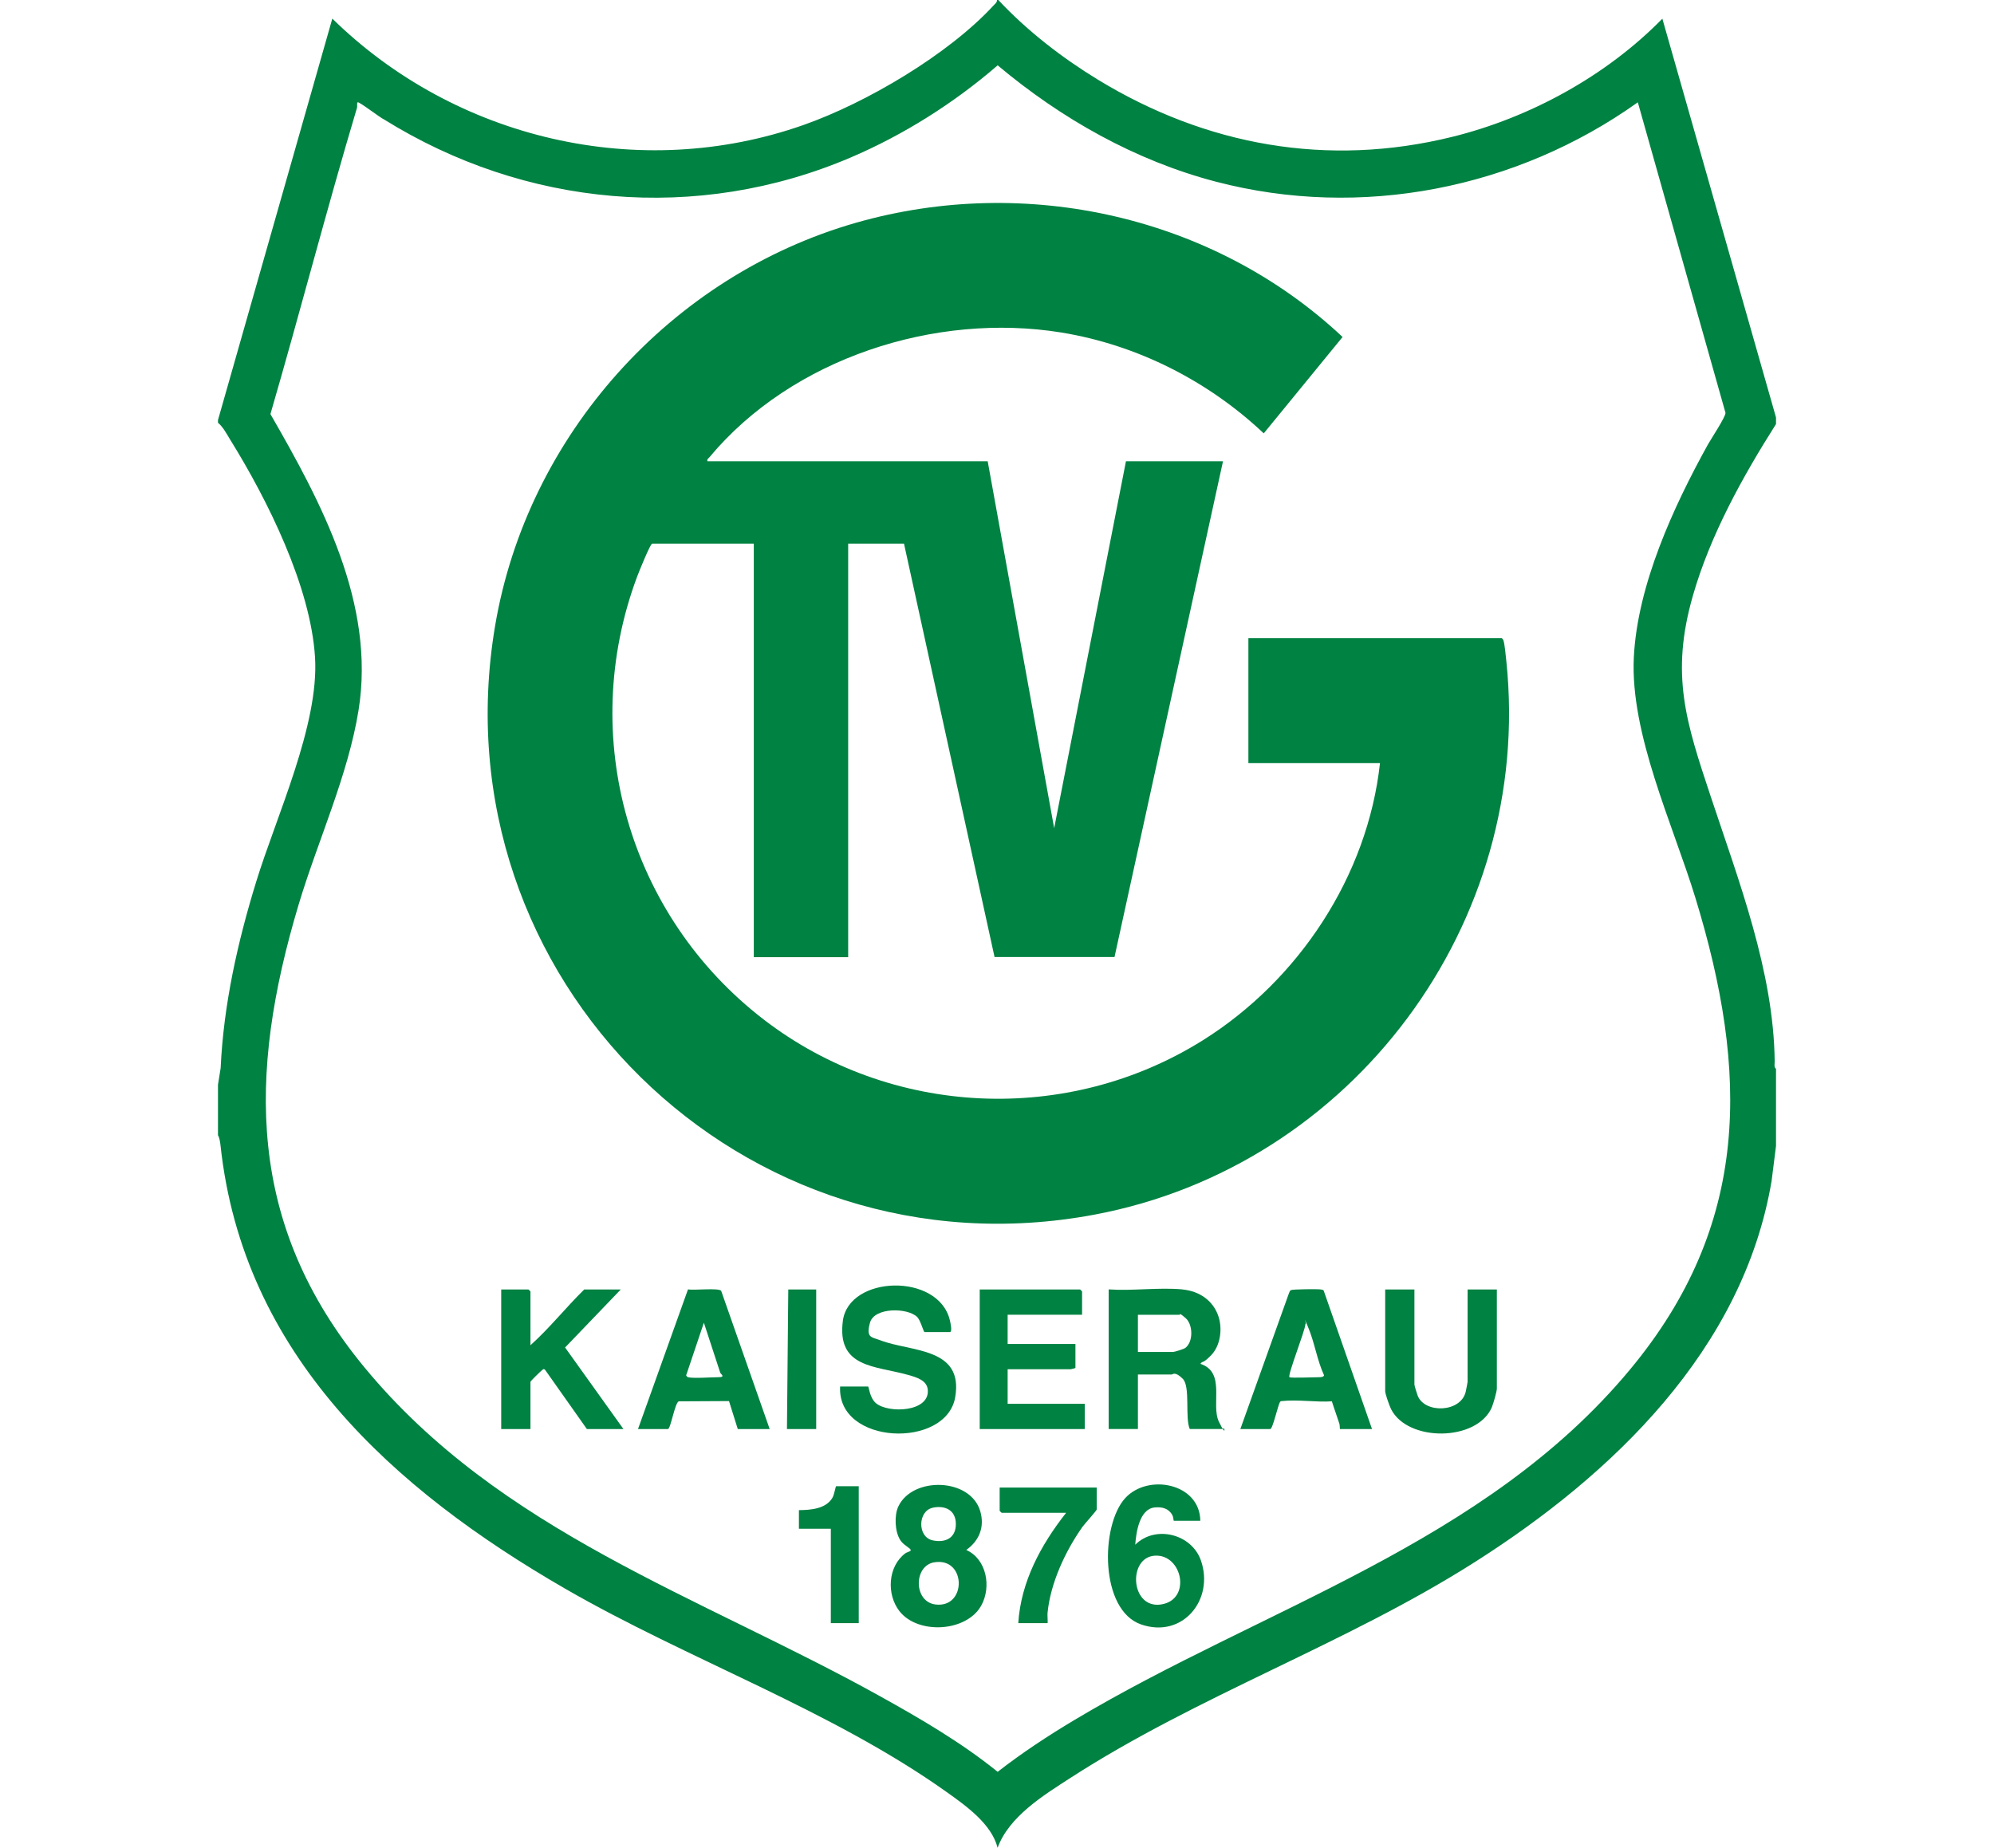 <?xml version="1.0" encoding="UTF-8"?>
<svg id="Layer_2" data-name="Layer 2" xmlns="http://www.w3.org/2000/svg" viewBox="0 0 2999.9 2780">
  <defs>
    <style>
      .cls-1 {
        fill: #fff;
      }

      .cls-2 {
        fill: #008242;
      }
    </style>
  </defs>
  <g id="Ebene_1" data-name="Ebene 1">
    <g>
      <rect class="cls-1" width="2999.9" height="2780"/>
      <g>
        <path class="cls-2" d="M2671.95,628v10c-50.4,79.5-98.8,166.8-125,258-34.3,119.2-10.3,190.8,27,303,41.9,126.2,94.6,262.9,96,398,0,3.3-1.3,9,2,11v116l-6.6,52.4c-42.7,254-239.5,442.4-447.6,574.4-193.6,122.9-414.8,199.6-607.7,324.3-40.6,26.2-92.1,58-109.2,104.9-9-35.8-47.3-63-76.4-83.7-173.7-123.7-389.1-199.3-574-306-259.4-149.7-484.9-352.5-518.7-667.1-.5-4.3-1.5-11.7-3.8-15.2v-76l4-25c4.4-95.4,25.5-189.6,53.5-280.5,30.2-98.3,94.8-236.2,88.5-337.5-6.5-106.4-71.5-237-127.2-326.8-5.4-8.8-11-19.7-18.8-26.2v-4L499.95,28c185.1,181.5,462.3,246.9,709,160,94.4-33.2,218.1-106.1,286-180C1497.25,5.5,1500.05,3.9,1499.95,0h2c43.1,46.1,95.5,86.7,149.4,119.6,163.1,99.5,346,132.5,533.4,86.3,117.1-28.9,231.9-91.7,316.2-177.8l171,600v-.1ZM2463.95,154c-182.5,130-416.3,176.4-634.4,119.4-121.5-31.7-233-94.9-328.6-175.1-65.4,56.6-141.4,104.6-221,138.6-231.1,98.7-490.4,74.8-702.5-57.4-4.3-1.5-37.9-27.4-39.4-25.6s-.2,5.6-.9,8.1c-45.7,153-85.7,307.7-130.3,461,76.9,133.4,158.3,285.5,132.6,445.4-15.7,97.9-61.4,196.7-90,292-77.2,257.2-78.1,482.2,98.6,696.5,204.1,247.6,504.5,344.3,775.3,494.7,61.4,34.1,122.9,69.9,177.6,114.1,36.7-28.6,75.7-54.2,115.7-78.1,283.3-169.3,616.7-264,835.3-526.7,182.1-218.7,179.1-447.9,98.6-710.5-33.7-110-98.2-246.2-92.5-361.5,5.4-108.6,59.6-226.6,111.6-320.4,4.7-8.4,26.6-41.4,26.3-47.4l-131.9-467.2-.1.1Z"/>
        <path class="cls-2" d="M1063.95,694h422l100,552,108-552h146l-163.2,745.8h-180.5l-136.2-621.8h-84v622h-142v-622h-153c-2.7,0-20.3,43.5-22.5,49.5-90.3,241.6-12.3,510.5,190.6,666.5,190.8,146.7,456.8,158.9,660.8,30.9,143.9-90.3,247.5-246.8,266.2-416.8h-198v-188h381c.8,0,2.3,2.2,2.7,3.3,2.1,6.6,3.5,23.8,4.4,31.6,40.9,394.1-231.3,759.5-619.6,832.4-528.9,99.3-991.4-355.6-901.8-885.8,48.4-286.7,264.3-526.9,543.4-606.6,255.6-72.9,538.1-9.7,731.6,172l-118.6,145c-83.5-78.8-190.3-133.1-304.3-151.7-189.7-30.9-405.4,38.5-529.7,187.7-1.7,2-3.8,2.6-3,6h-.3Z"/>
        <path class="cls-2" d="M1778.95,1940c25.4,2.4,46.7,16.7,54.5,41.5,5.8,18.5,2.5,43.3-11.4,57.5s-11.9,7.3-16.1,12.9c38.9,12.7,15.3,61.1,27.9,87.2s7.6,4.4,6.1,10.8h-50c-7.5-17.1,1.2-63.8-10.5-75.5s-15.2-6.5-16.5-6.5h-51v82h-44v-210c35.7,2.5,75.8-3.3,111,0v.1ZM1711.95,2034h53c2.1,0,15.8-4.3,18.1-5.9,12.4-8.9,11.9-35.2.8-44.9s-8.4-5.1-8.9-5.1h-63v56-.1Z"/>
        <path class="cls-2" d="M1263.95,2086h42c1.4,0,2.2,16.9,11.9,25.1,18.6,15.6,80.5,13.5,78-19.8-1.1-15-17.5-19.2-29.5-22.7-49.3-14-107.6-10.2-98.3-81.4,9-68.7,143.6-72.6,160.9-1.2.8,3.3,4.3,18.1,0,18.1h-38c-1.6,0-5.9-17.7-11.2-22.8-14.6-14.1-64.5-14.7-70.9,8.7s2.7,21.5,15.7,26.5c46,17.7,125.6,10.2,112.5,85.7-13.6,78.1-178,72-173.1-16.1v-.1Z"/>
        <path class="cls-2" d="M1627.95,1978h-112v44h102v36c0,.4-6.6,2-7,2h-95v52h116v38h-158v-210h151c.2,0,3,2.8,3,3v35Z"/>
        <path class="cls-2" d="M797.95,2024c29-26,53.2-56.7,81-84h55l-83.8,87.3,87.8,122.7h-55l-62.9-89.1c-2.4-2.4-3.4-.2-5.1,1s-16.9,15.9-16.9,17.1v71h-44v-210h41c.2,0,3,2.8,3,3v81h-.1Z"/>
        <path class="cls-2" d="M2127.95,1940v143c0,1.8,3.9,14.3,5,17,10.7,26.8,64.5,25.3,72.1-5.9.5-2.2,2.9-14.1,2.9-15.1v-139h44v149c0,4.7-5.4,23.2-7.6,28.4-22.5,51.6-126.4,52.3-151.5,2.7-2.4-4.7-8.9-22.9-8.9-27.1v-153h44Z"/>
        <path class="cls-2" d="M2063.95,2150h-48c-.4,0-.1-5.5-.9-8-3.6-11.3-7.8-22.4-11.3-33.7-23.5,1.6-51.9-3-74.8-.4-1.7.2-2-.3-3.1,1.3-3.3,4.7-11,40.8-14.8,40.8h-45l73-204c.7-1.7,1.4-4.1,3-5,2.3-1.4,40.3-1.8,45.1-1s3.8,1,4.8,3.2l72.2,206.8h-.2ZM1939.95,2072c1.7,1.5,38.5,0,45,0s7.1-2.5,7-3c-10.5-22.7-14.2-49.3-23.9-72.1s-1.3-4.7-4.1-4.9c-.4,10.3-27.3,77.2-24,80Z"/>
        <path class="cls-2" d="M1157.95,2150h-48l-13.2-42.1-75.6.4c-5.8,2-12.2,41.7-16.3,41.7h-45l75.2-210.1c8.6,1.7,46-2.6,49.9,2.1l73,208h0ZM1034.95,2072c8.2,2.1,35.3,0,46,0s4-4.4,2.7-6.5l-24.7-75.5-26.2,77.9c-1.6,1.2,1.6,4,2.2,4.1Z"/>
        <path class="cls-2" d="M1453.95,2332c30.5,13.9,37.8,55.4,22.4,83.4-22.1,40.1-95.6,44.2-123.3,8.4-19.5-25.2-17.4-67,8.9-86.8,3.3-2.5,11.7-3,6.6-7.2s-10.5-6.9-14.4-13.2c-7.9-12.6-8.9-36.8-2.7-50,21.3-45.6,108.8-43.5,123.4,7.3,6.7,23.4-1.5,44-21.1,58l.2.1ZM1403.35,2268.4c-22.6,4.6-23.7,44.2,0,49.1,19.3,4,34.7-3.7,34.7-24.6s-16.1-28.4-34.7-24.6v.1ZM1405.45,2350.5c-31.1,5.2-31.2,59.1,1.7,63.4,47.6,6.2,47-71.5-1.7-63.4Z"/>
        <path class="cls-2" d="M1805.95,2288h-40c-.5,0-.5-5.5-2.3-8.7-5.7-10.2-15.8-12.5-26.8-11.3-22.7,2.5-27.6,37.9-28.9,56,30.4-30.1,85.1-16.2,98.9,24,20.2,58.7-27.6,117.5-90,96-62.6-21.5-61.3-149.4-24-190.1,34.2-37.4,112.2-22.5,113,34l.1.1ZM1737.45,2340.5c-41.2,2.5-36.8,80.5,9.4,73.4s32-75.9-9.4-73.4Z"/>
        <path class="cls-2" d="M1649.95,2238v33c0,1.7-18.3,21.7-21.6,26.4-25.7,36.5-48.1,84.6-52.4,129.6-.3,2.8.7,15,0,15h-44c4-62.5,34.1-117.8,72-166h-97c-.2,0-3-2.8-3-3v-35h146Z"/>
        <path class="cls-2" d="M1291.95,2236v206h-42v-142h-48v-28c17.7-.2,40.5-1.8,50.4-18.6,2.9-4.8,4.7-17.4,5.6-17.4h34Z"/>
        <polygon class="cls-2" points="1227.95 1940 1227.95 2150 1183.95 2150 1185.95 1940 1227.95 1940"/>
      </g>
    </g>
  </g>
</svg>
